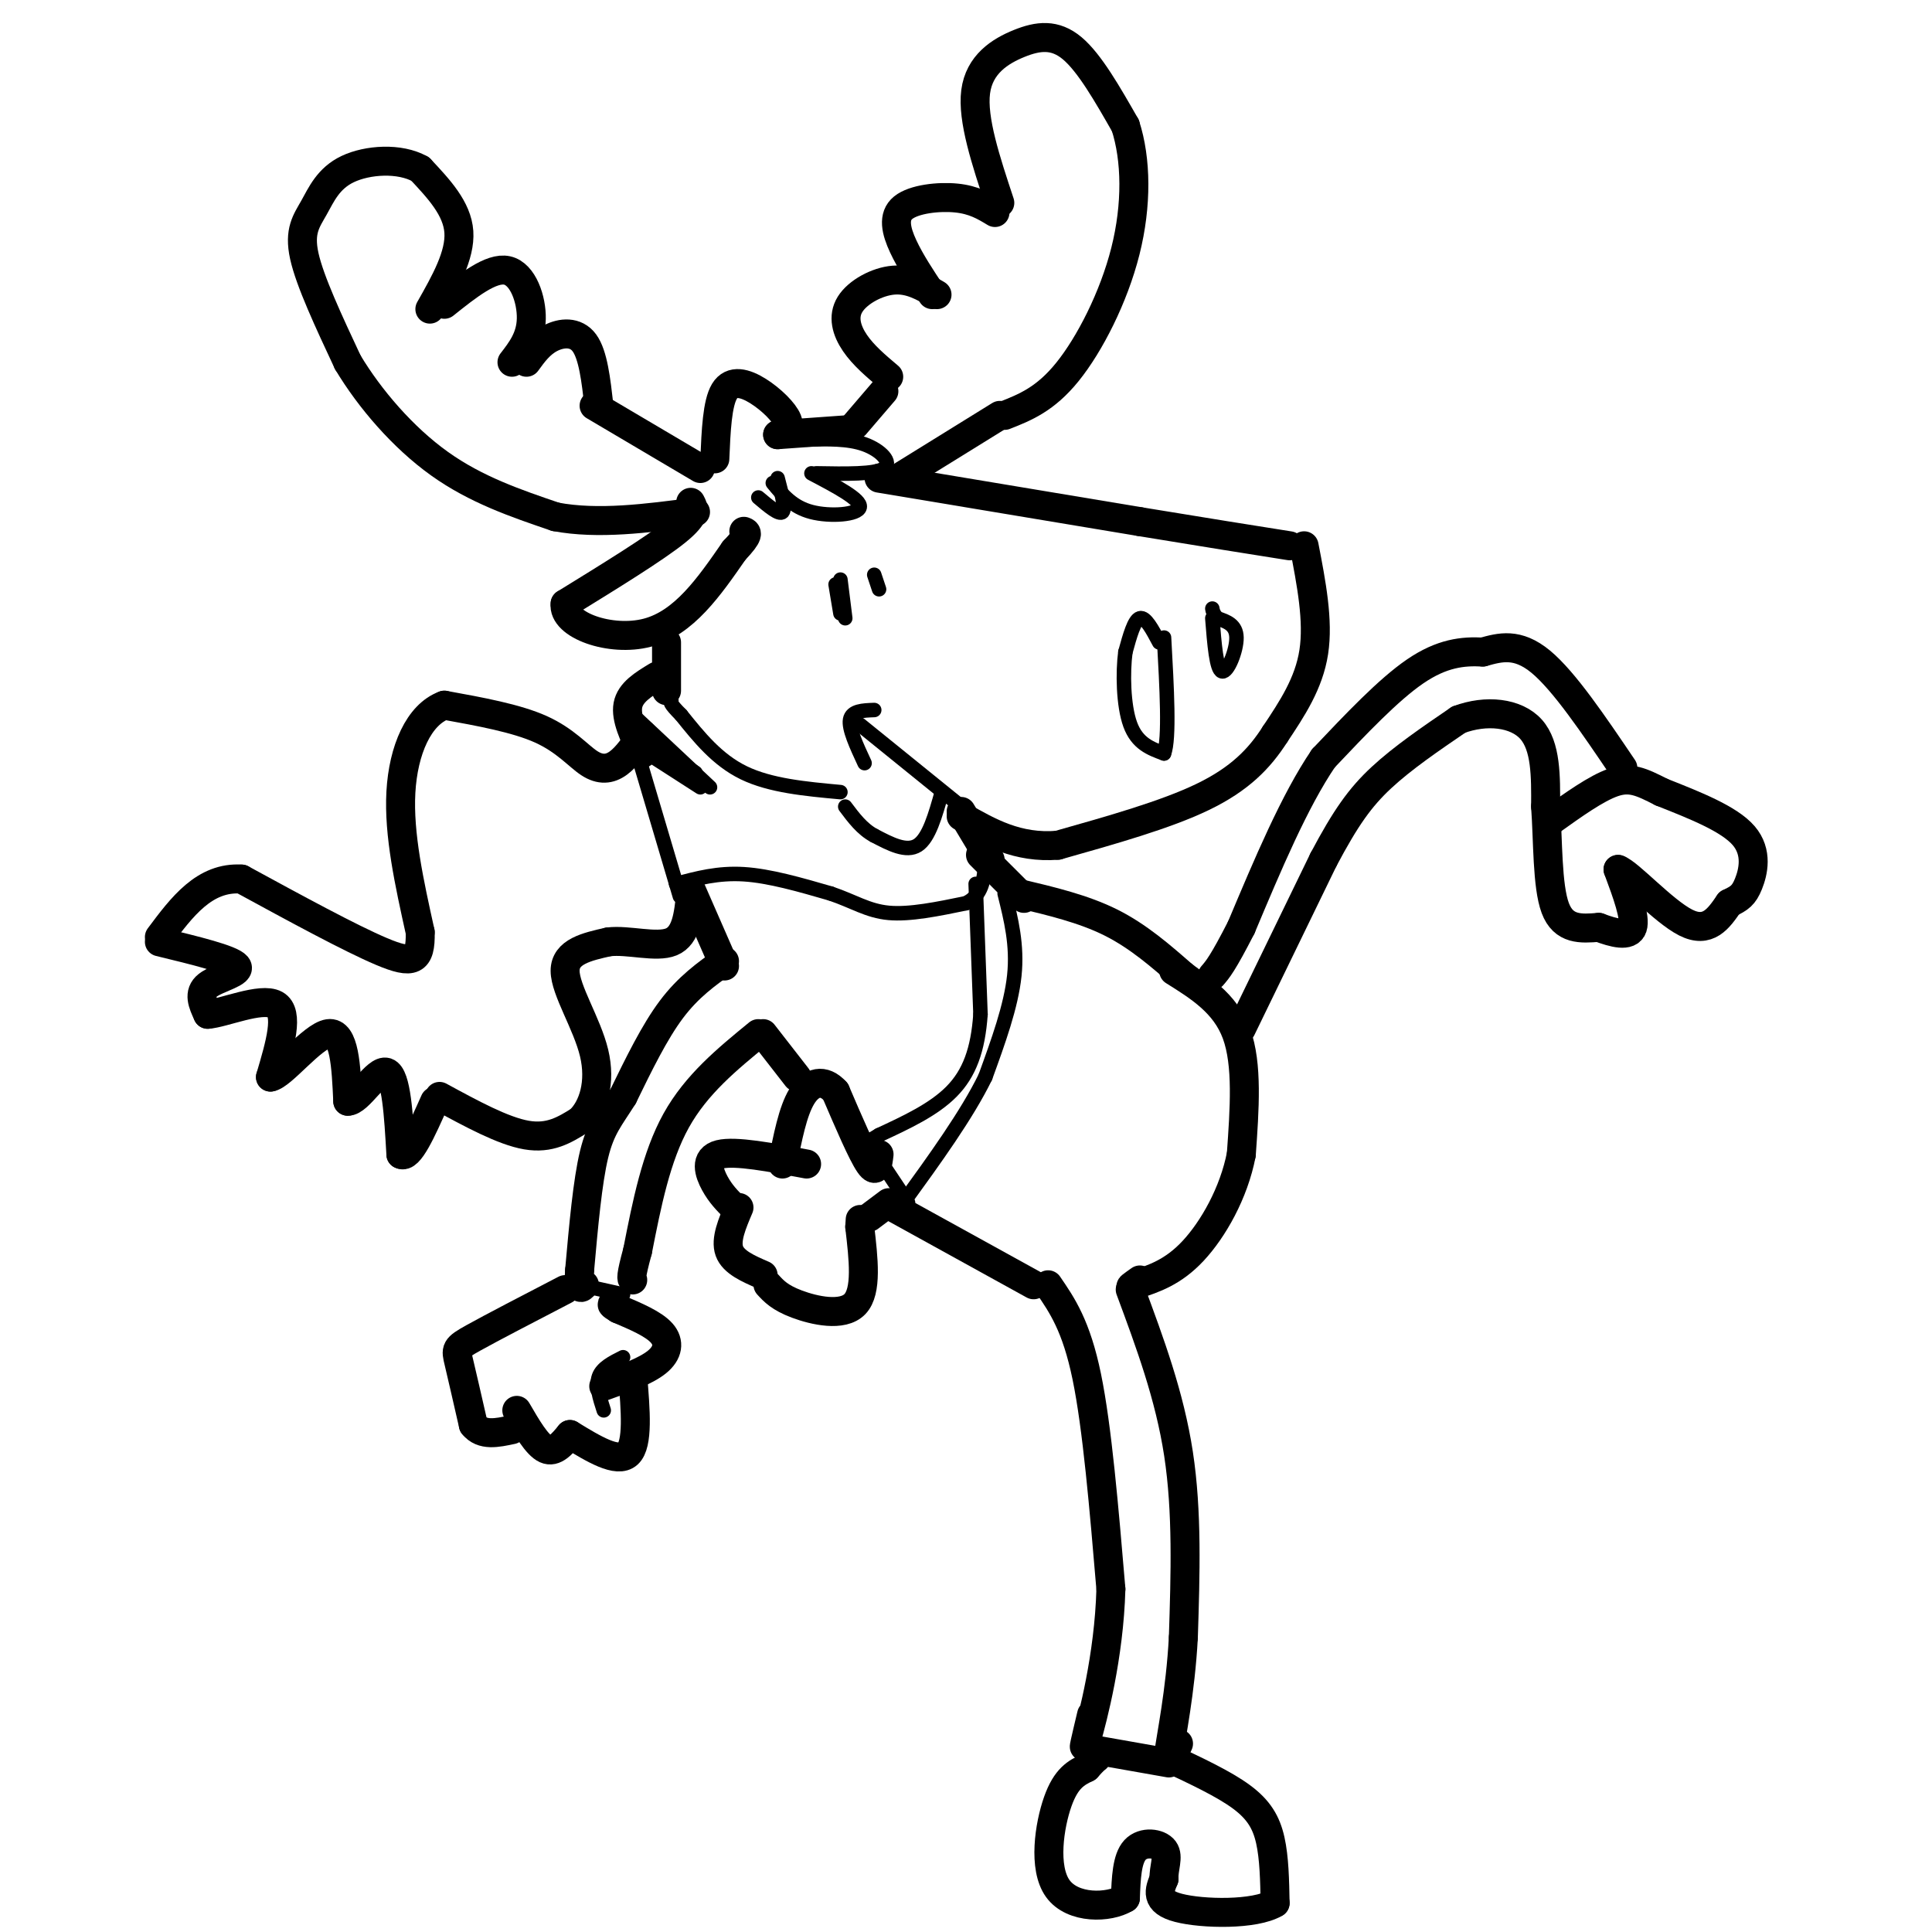 <svg viewBox='0 0 400 400' version='1.1' xmlns='http://www.w3.org/2000/svg' xmlns:xlink='http://www.w3.org/1999/xlink'><g fill='none' stroke='#000000' stroke-width='6' stroke-linecap='round' stroke-linejoin='round'><path d='M89,64c3.167,-5.583 6.333,-11.167 6,-16c-0.333,-4.833 -4.167,-8.917 -8,-13'/><path d='M87,35c-4.271,-2.407 -10.949,-1.923 -15,0c-4.051,1.923 -5.475,5.287 -7,8c-1.525,2.713 -3.150,4.775 -2,10c1.150,5.225 5.075,13.612 9,22'/><path d='M72,75c4.556,7.600 11.444,15.600 19,21c7.556,5.400 15.778,8.200 24,11'/><path d='M115,107c8.833,1.667 18.917,0.333 29,-1'/><path d='M92,63c4.844,-3.867 9.689,-7.733 13,-7c3.311,0.733 5.089,6.067 5,10c-0.089,3.933 -2.044,6.467 -4,9'/><path d='M109,75c1.400,-1.933 2.800,-3.867 5,-5c2.200,-1.133 5.200,-1.467 7,1c1.800,2.467 2.400,7.733 3,13'/><path d='M123,84c0.000,0.000 22.000,13.000 22,13'/><path d='M148,95c0.244,-5.756 0.488,-11.512 2,-14c1.512,-2.488 4.292,-1.708 7,0c2.708,1.708 5.345,4.345 6,6c0.655,1.655 -0.673,2.327 -2,3'/><path d='M161,90c0.000,0.000 14.000,-1.000 14,-1'/><path d='M177,88c0.000,0.000 6.000,-7.000 6,-7'/><path d='M184,78c-2.631,-2.220 -5.262,-4.440 -7,-7c-1.738,-2.560 -2.583,-5.458 -1,-8c1.583,-2.542 5.595,-4.726 9,-5c3.405,-0.274 6.202,1.363 9,3'/><path d='M193,61c-2.256,-3.399 -4.512,-6.798 -6,-10c-1.488,-3.202 -2.208,-6.208 0,-8c2.208,-1.792 7.345,-2.369 11,-2c3.655,0.369 5.827,1.685 8,3'/><path d='M207,42c-2.869,-8.655 -5.738,-17.310 -5,-23c0.738,-5.690 5.083,-8.417 9,-10c3.917,-1.583 7.405,-2.024 11,1c3.595,3.024 7.298,9.512 11,16'/><path d='M233,26c2.262,6.976 2.417,16.417 0,26c-2.417,9.583 -7.405,19.310 -12,25c-4.595,5.690 -8.798,7.345 -13,9'/><path d='M207,86c0.000,0.000 -21.000,13.000 -21,13'/><path d='M182,99c0.000,0.000 54.000,9.000 54,9'/><path d='M236,108c14.167,2.333 22.583,3.667 31,5'/><path d='M270,113c1.500,7.750 3.000,15.500 2,22c-1.000,6.500 -4.500,11.750 -8,17'/><path d='M264,152c-3.244,5.089 -7.356,9.311 -15,13c-7.644,3.689 -18.822,6.844 -30,10'/><path d='M219,175c-8.333,0.667 -14.167,-2.667 -20,-6'/><path d='M199,168c0.000,0.000 6.000,10.000 6,10'/><path d='M203,177c0.000,0.000 9.000,9.000 9,9'/><path d='M211,185c6.667,1.583 13.333,3.167 19,6c5.667,2.833 10.333,6.917 15,11'/><path d='M245,202c2.500,1.833 1.250,0.917 0,0'/><path d='M143,104c0.667,1.250 1.333,2.500 -3,6c-4.333,3.500 -13.667,9.250 -23,15'/><path d='M117,125c-0.600,4.422 9.400,7.978 17,6c7.600,-1.978 12.800,-9.489 18,-17'/><path d='M152,114c3.333,-3.500 2.667,-3.750 2,-4'/><path d='M138,133c0.000,0.000 0.000,10.000 0,10'/><path d='M136,140c-2.750,1.667 -5.500,3.333 -6,6c-0.500,2.667 1.250,6.333 3,10'/><path d='M133,152c-1.613,2.357 -3.226,4.714 -5,6c-1.774,1.286 -3.708,1.500 -6,0c-2.292,-1.500 -4.940,-4.714 -10,-7c-5.060,-2.286 -12.530,-3.643 -20,-5'/><path d='M92,146c-5.289,1.933 -8.511,9.267 -9,18c-0.489,8.733 1.756,18.867 4,29'/><path d='M87,193c0.133,6.067 -1.533,6.733 -8,4c-6.467,-2.733 -17.733,-8.867 -29,-15'/><path d='M50,182c-7.667,-0.500 -12.333,5.750 -17,12'/><path d='M33,195c7.422,1.800 14.844,3.600 16,5c1.156,1.400 -3.956,2.400 -6,4c-2.044,1.600 -1.022,3.800 0,6'/><path d='M43,210c3.156,-0.178 11.044,-3.622 14,-2c2.956,1.622 0.978,8.311 -1,15'/><path d='M56,223c2.333,-0.289 8.667,-8.511 12,-9c3.333,-0.489 3.667,6.756 4,14'/><path d='M72,228c2.267,0.089 5.933,-6.689 8,-6c2.067,0.689 2.533,8.844 3,17'/><path d='M83,239c1.667,1.000 4.333,-5.000 7,-11'/><path d='M91,227c6.583,3.583 13.167,7.167 18,8c4.833,0.833 7.917,-1.083 11,-3'/><path d='M120,232c2.845,-2.690 4.458,-7.917 3,-14c-1.458,-6.083 -5.988,-13.024 -6,-17c-0.012,-3.976 4.494,-4.988 9,-6'/><path d='M126,195c4.111,-0.489 9.889,1.289 13,0c3.111,-1.289 3.556,-5.644 4,-10'/><path d='M143,184c0.000,0.000 7.000,16.000 7,16'/></g>
<g fill='none' stroke='#000000' stroke-width='3' stroke-linecap='round' stroke-linejoin='round'><path d='M173,121c0.000,0.000 1.000,6.000 1,6'/><path d='M174,120c0.000,0.000 1.000,8.000 1,8'/><path d='M181,119c0.000,0.000 1.000,3.000 1,3'/><path d='M240,133c-1.417,-2.667 -2.833,-5.333 -4,-5c-1.167,0.333 -2.083,3.667 -3,7'/><path d='M233,135c-0.556,4.156 -0.444,11.044 1,15c1.444,3.956 4.222,4.978 7,6'/><path d='M241,156c1.167,-3.000 0.583,-13.500 0,-24'/><path d='M251,128c0.422,5.333 0.844,10.667 2,11c1.156,0.333 3.044,-4.333 3,-7c-0.044,-2.667 -2.022,-3.333 -4,-4'/><path d='M252,128c-0.833,-1.000 -0.917,-1.500 -1,-2'/><path d='M199,167c0.000,0.000 -21.000,-17.000 -21,-17'/><path d='M181,147c-2.333,0.083 -4.667,0.167 -5,2c-0.333,1.833 1.333,5.417 3,9'/><path d='M195,164c-1.333,4.750 -2.667,9.500 -5,11c-2.333,1.500 -5.667,-0.250 -9,-2'/><path d='M181,173c-2.500,-1.333 -4.250,-3.667 -6,-6'/><path d='M174,164c-7.250,-0.667 -14.500,-1.333 -20,-4c-5.500,-2.667 -9.250,-7.333 -13,-12'/><path d='M141,148c-2.500,-2.500 -2.250,-2.750 -2,-3'/><path d='M132,156c0.000,0.000 8.000,27.000 8,27'/><path d='M140,183c1.333,4.500 0.667,2.250 0,0'/><path d='M140,183c4.333,-1.167 8.667,-2.333 14,-2c5.333,0.333 11.667,2.167 18,4'/><path d='M172,185c4.756,1.600 7.644,3.600 12,4c4.356,0.400 10.178,-0.800 16,-2'/><path d='M200,187c3.333,-1.667 3.667,-4.833 4,-8'/><path d='M131,148c0.000,0.000 16.000,15.000 16,15'/><path d='M131,154c0.000,0.000 14.000,9.000 14,9'/><path d='M132,152c0.000,0.000 12.000,8.000 12,8'/><path d='M157,103c2.167,1.833 4.333,3.667 5,3c0.667,-0.667 -0.167,-3.833 -1,-7'/><path d='M160,100c2.044,2.489 4.089,4.978 8,6c3.911,1.022 9.689,0.578 10,-1c0.311,-1.578 -4.844,-4.289 -10,-7'/><path d='M169,98c6.089,0.111 12.178,0.222 14,-1c1.822,-1.222 -0.622,-3.778 -4,-5c-3.378,-1.222 -7.689,-1.111 -12,-1'/><path d='M202,183c0.000,0.000 1.000,27.000 1,27'/><path d='M203,210c-0.511,7.356 -2.289,12.244 -6,16c-3.711,3.756 -9.356,6.378 -15,9'/><path d='M182,235c-2.500,1.500 -1.250,0.750 0,0'/><path d='M208,185c1.333,5.333 2.667,10.667 2,17c-0.667,6.333 -3.333,13.667 -6,21'/><path d='M204,223c-3.833,7.833 -10.417,16.917 -17,26'/><path d='M180,237c0.000,0.000 8.000,12.000 8,12'/><path d='M120,266c0.000,0.000 9.000,2.000 9,2'/><path d='M129,281c-2.167,1.083 -4.333,2.167 -5,4c-0.667,1.833 0.167,4.417 1,7'/></g>
<g fill='none' stroke='#000000' stroke-width='6' stroke-linecap='round' stroke-linejoin='round'><path d='M150,199c-3.750,2.667 -7.500,5.333 -11,10c-3.500,4.667 -6.750,11.333 -10,18'/><path d='M129,227c-2.756,4.400 -4.644,6.400 -6,12c-1.356,5.600 -2.178,14.800 -3,24'/><path d='M120,263c-0.333,4.500 0.333,3.750 1,3'/><path d='M157,214c-6.417,5.250 -12.833,10.500 -17,18c-4.167,7.500 -6.083,17.250 -8,27'/><path d='M132,259c-1.500,5.500 -1.250,5.750 -1,6'/><path d='M117,267c-7.622,3.956 -15.244,7.911 -19,10c-3.756,2.089 -3.644,2.311 -3,5c0.644,2.689 1.822,7.844 3,13'/><path d='M98,295c1.833,2.333 4.917,1.667 8,1'/><path d='M107,292c2.083,3.583 4.167,7.167 6,8c1.833,0.833 3.417,-1.083 5,-3'/><path d='M118,297c4.917,3.000 9.833,6.000 12,4c2.167,-2.000 1.583,-9.000 1,-16'/><path d='M125,287c4.333,-1.556 8.667,-3.111 11,-5c2.333,-1.889 2.667,-4.111 1,-6c-1.667,-1.889 -5.333,-3.444 -9,-5'/><path d='M128,271c-1.667,-1.000 -1.333,-1.000 -1,-1'/><path d='M167,241c-7.400,-1.400 -14.800,-2.800 -18,-2c-3.200,0.800 -2.200,3.800 -1,6c1.200,2.200 2.600,3.600 4,5'/><path d='M153,250c-1.417,3.333 -2.833,6.667 -2,9c0.833,2.333 3.917,3.667 7,5'/><path d='M159,266c1.222,1.333 2.444,2.667 6,4c3.556,1.333 9.444,2.667 12,0c2.556,-2.667 1.778,-9.333 1,-16'/><path d='M178,254c0.167,-2.667 0.083,-1.333 0,0'/><path d='M180,252c0.000,0.000 4.000,-3.000 4,-3'/><path d='M182,239c-0.250,2.083 -0.500,4.167 -2,2c-1.500,-2.167 -4.250,-8.583 -7,-15'/><path d='M173,226c-2.467,-2.733 -5.133,-2.067 -7,1c-1.867,3.067 -2.933,8.533 -4,14'/><path d='M158,214c0.000,0.000 7.000,9.000 7,9'/><path d='M185,250c0.000,0.000 29.000,16.000 29,16'/><path d='M243,201c5.333,3.333 10.667,6.667 13,13c2.333,6.333 1.667,15.667 1,25'/><path d='M257,239c-1.533,8.022 -5.867,15.578 -10,20c-4.133,4.422 -8.067,5.711 -12,7'/><path d='M235,266c-1.833,1.000 -0.417,0.000 1,-1'/><path d='M217,266c2.917,4.250 5.833,8.500 8,19c2.167,10.500 3.583,27.250 5,44'/><path d='M230,329c-0.378,13.956 -3.822,26.844 -5,31c-1.178,4.156 -0.089,-0.422 1,-5'/><path d='M234,267c4.083,11.000 8.167,22.000 10,34c1.833,12.000 1.417,25.000 1,38'/><path d='M245,339c-0.600,11.333 -2.600,20.667 -3,24c-0.400,3.333 0.800,0.667 2,-2'/><path d='M242,364c5.689,2.667 11.378,5.333 15,8c3.622,2.667 5.178,5.333 6,9c0.822,3.667 0.911,8.333 1,13'/><path d='M264,394c-4.156,2.511 -15.044,2.289 -20,1c-4.956,-1.289 -3.978,-3.644 -3,-6'/><path d='M241,389c-0.131,-2.167 1.042,-4.583 0,-6c-1.042,-1.417 -4.298,-1.833 -6,0c-1.702,1.833 -1.851,5.917 -2,10'/><path d='M233,393c-3.405,2.083 -10.917,2.292 -14,-2c-3.083,-4.292 -1.738,-13.083 0,-18c1.738,-4.917 3.869,-5.958 6,-7'/><path d='M225,366c1.333,-1.500 1.667,-1.750 2,-2'/><path d='M225,362c0.000,0.000 17.000,3.000 17,3'/><path d='M257,213c0.000,0.000 17.000,-35.000 17,-35'/><path d='M274,178c4.600,-8.689 7.600,-12.911 12,-17c4.400,-4.089 10.200,-8.044 16,-12'/><path d='M302,149c5.689,-2.133 11.911,-1.467 15,2c3.089,3.467 3.044,9.733 3,16'/><path d='M320,167c0.511,6.978 0.289,16.422 2,21c1.711,4.578 5.356,4.289 9,4'/><path d='M331,192c3.089,1.156 6.311,2.044 7,0c0.689,-2.044 -1.156,-7.022 -3,-12'/><path d='M335,180c2.244,0.756 9.356,8.644 14,11c4.644,2.356 6.822,-0.822 9,-4'/><path d='M358,187c2.155,-1.036 3.042,-1.625 4,-4c0.958,-2.375 1.988,-6.536 -1,-10c-2.988,-3.464 -9.994,-6.232 -17,-9'/><path d='M344,164c-4.289,-2.200 -6.511,-3.200 -10,-2c-3.489,1.200 -8.244,4.600 -13,8'/><path d='M336,159c-6.083,-9.000 -12.167,-18.000 -17,-22c-4.833,-4.000 -8.417,-3.000 -12,-2'/><path d='M307,135c-4.133,-0.222 -8.467,0.222 -14,4c-5.533,3.778 -12.267,10.889 -19,18'/><path d='M274,157c-6.000,8.833 -11.500,21.917 -17,35'/><path d='M257,192c-3.833,7.500 -4.917,8.750 -6,10'/></g>
</svg>